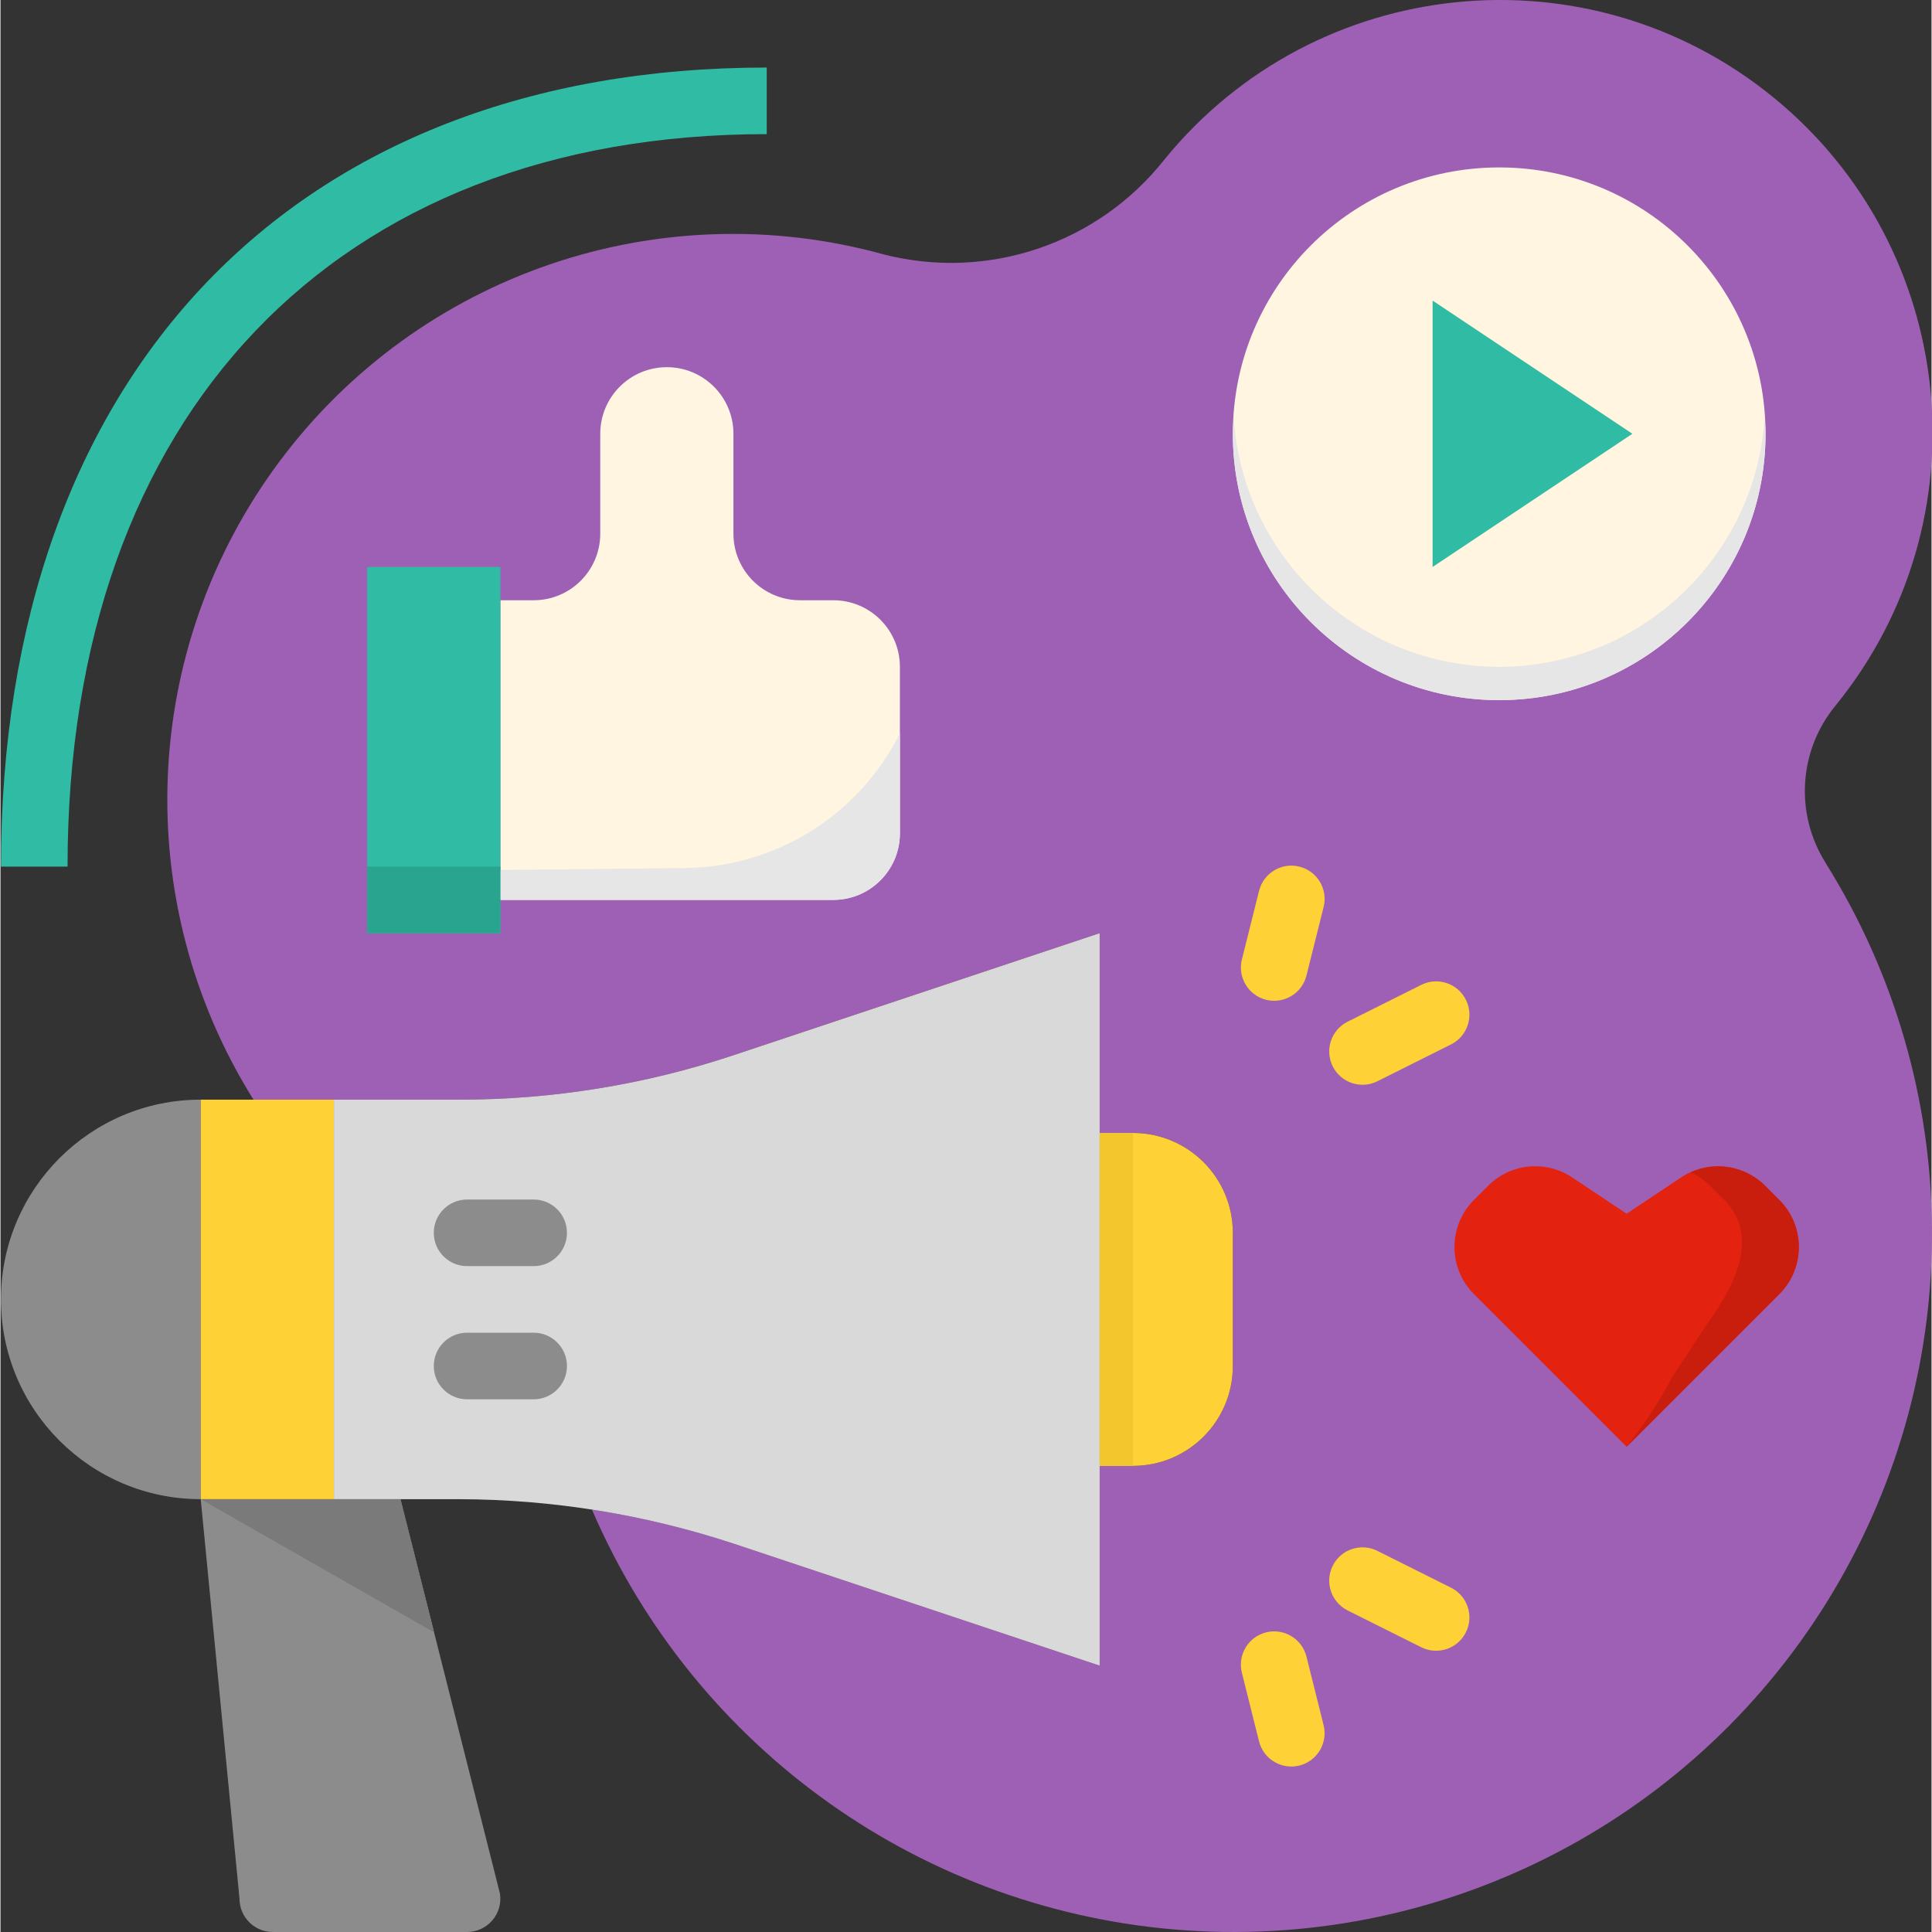 <?xml version="1.0"?>
<svg xmlns="http://www.w3.org/2000/svg" viewBox="0 0 464 464.231" width="512px" height="512px" class=""><rect x="0" y="0" width="464" height="464.231" fill="#333333" stroke="none"/><g><path d="m438.578 207.367c-7.441-11.75-6.527-26.941 2.266-37.711 36.289-44.484 29.648-109.965-14.836-146.254-44.484-36.289-109.965-29.648-146.254 14.836-15.965 20.293-42.387 29.277-67.414 22.922-54.035-14.992-111.727 4.738-145.262 49.676-33.539 44.941-36.031 105.863-6.281 153.395h49.598c22.34-.008 44.527-3.613 65.723-10.672l88-29.328v48h8c13.254 0 24 10.746 24 24v32c0 13.254-10.746 24-24 24h-8v48l-88-29.328c-11.086-3.672-22.461-6.406-34-8.176 24.906 57.895 80.152 96.953 143.039 101.133 62.891 4.18 122.816-27.227 155.164-81.32 32.352-54.09 31.668-121.746-1.766-175.172zm0 0" fill="#a0dce8" data-original="#A0DCE8" class="" style="fill:#9E60B4" data-old_color="#9e60b4"/><path d="m200.117 216.23c8.836 0 16-7.164 16-16v-40c0-8.836-7.164-16-16-16h-8c-8.84 0-16-7.164-16-16v-24c0-8.836-7.164-16-16-16-8.84 0-16 7.164-16 16v24c0 8.836-7.164 16-16 16h-8v72zm0 0" fill="#fff5e0" data-original="#FFF5E0" class=""/><path d="m272.117 352.23c13.254 0 24-10.746 24-24v-32c0-13.254-10.746-24-24-24h-8v80zm0 0" fill="#ffb41f" data-original="#FFB41F" class="" style="fill:#FED136" data-old_color="#fed136"/><path d="m360.117 168.23c35.344 0 64-28.652 64-64 0-35.348-28.656-64-64-64-35.348 0-64 28.652-64 64 0 35.348 28.652 64 64 64zm0 0" fill="#fff5e0" data-original="#FFF5E0" class=""/><path d="m344.117 72.23v64l48-32zm0 0" fill="#1cc8eb" data-original="#1CC8EB" class="" style="fill:#30BBA4" data-old_color="#30bba4"/><path d="m120.117 216.23v-80h-32v88h32zm0 0" fill="#1cc8eb" data-original="#1CC8EB" class="" style="fill:#30BBA4" data-old_color="#30bba4"/><path d="m403.828 282.918-13.09 8.719-13.078-8.719c-6.348-4.23-14.801-3.395-20.191 2l-3.41 3.41c-6.25 6.246-6.25 16.383 0 22.629l36.68 36.68 36.688-36.68c6.254-6.246 6.254-16.383 0-22.629l-3.406-3.41c-5.395-5.395-13.844-6.23-20.191-2zm0 0" fill="#e32210" data-original="#E32210" class=""/><path d="m48.117 360.23 9.316 96c0 4.418 3.582 8 8 8h46.684c2.332 0 4.547-1.02 6.066-2.793 1.52-1.77 2.191-4.117 1.836-6.422l-23.902-94.785zm0 0" fill="#8c8c8c" data-original="#8C8C8C" class=""/><path d="m48.117 360.23v-96c-26.512 0-48 21.492-48 48 0 26.508 21.488 48 48 48zm0 0" fill="#8c8c8c" data-original="#8C8C8C" class=""/><path d="m80.117 360.23v-96h-32v96zm0 0" fill="#ffb41f" data-original="#FFB41F" class="" style="fill:#FED136" data-old_color="#fed136"/><path d="m176.117 253.559c-21.203 7.062-43.406 10.668-65.754 10.672h-30.246v96h30.246c22.344.074 44.531 3.676 65.754 10.672l88 29.328v-176zm0 0" fill="#d9d9d9" data-original="#D9D9D9" class=""/><path d="m104.188 392.23-8.07-32h-48zm0 0" fill="#7a7a7a" data-original="#7A7A7A" class=""/><path d="m360.117 160.23c-33.766-.039-61.691-26.301-63.801-60-.082 1.328-.199 2.648-.199 4 0 35.348 28.652 64 64 64 35.344 0 64-28.652 64-64 0-1.352-.121-2.672-.203-4-2.109 33.699-30.035 59.961-63.797 60zm0 0" fill="#e6e6e6" data-original="#E6E6E6" class=""/><path d="m120.117 216.23h80c8.836 0 16-7.164 16-16v-24c-9.824 19.645-29.816 32.137-51.777 32.359l-44.223.441zm0 0" fill="#e6e6e6" data-original="#E6E6E6" class=""/><path d="m88.117 208.23h32v16h-32zm0 0" fill="#1bc1e3" data-original="#1BC1E3" class="active-path" style="fill:#28A48F" data-old_color="#30C3AA"/><path d="m390.738 347.637 36.688-36.68c6.254-6.246 6.254-16.383 0-22.629l-3.406-3.41c-4.73-4.699-11.875-5.973-17.938-3.199 1.738.777 3.324 1.863 4.68 3.199l3.41 3.41c8.168 8.168 3.137 19.199-2.359 27.254-3.402 4.961-6.648 10.039-9.969 15.066-3.164 5.996-6.883 11.684-11.105 16.988zm0 0" fill="#c91e0e" data-original="#C91E0E"/><g fill="#ffb41f"><path d="m298.297 230.531 4.121-16.473c1.074-4.289 5.418-6.895 9.699-5.82 4.285 1.07 6.887 5.414 5.816 9.699l-4.125 16.477c-1.07 4.289-5.414 6.895-9.699 5.82-4.281-1.07-6.887-5.414-5.812-9.703zm0 0" data-original="#000000" class="" style="fill:#FED136" data-old_color="#fed136"/><path d="m323.699 245.496 17.688-8.844c3.949-1.977 8.758-.375 10.73 3.578 1.977 3.953.375 8.758-3.578 10.734l-17.688 8.844c-3.949 1.977-8.758.375-10.73-3.578-1.977-3.953-.375-8.758 3.578-10.734zm0 0" data-original="#000000" class="" style="fill:#FED136" data-old_color="#fed136"/><path d="m304.109 392.234c4.281-1.07 8.625 1.535 9.695 5.82l4.121 16.477c1.07 4.289-1.535 8.629-5.816 9.703-4.285 1.07-8.629-1.539-9.699-5.824l-4.121-16.477c-1.07-4.285 1.535-8.629 5.82-9.699zm0 0" data-original="#000000" class="" style="fill:#FED136" data-old_color="#fed136"/><path d="m320.117 376.227c1.977-3.949 6.781-5.551 10.734-3.578l17.688 8.844c3.953 1.977 5.555 6.781 3.578 10.734-1.977 3.953-6.781 5.555-10.734 3.578l-17.688-8.844c-3.949-1.977-5.551-6.781-3.578-10.734zm0 0" data-original="#000000" class="" style="fill:#FED136" data-old_color="#fed136"/></g><path d="m16.117 208.23h-16c0-118.398 70.504-192 184-192v16c-103.625 0-168 67.441-168 176zm0 0" fill="#1cc8eb" data-original="#1CC8EB" class="" style="fill:#30BBA4" data-old_color="#30bba4"/><path d="m112.117 320.23h16c4.418 0 8 3.582 8 8s-3.582 8-8 8h-16c-4.422 0-8-3.582-8-8s3.578-8 8-8zm0 0" fill="#8c8c8c" data-original="#8C8C8C" class=""/><path d="m112.117 288.23h16c4.418 0 8 3.582 8 8s-3.582 8-8 8h-16c-4.422 0-8-3.582-8-8s3.578-8 8-8zm0 0" fill="#8c8c8c" data-original="#8C8C8C" class=""/><path d="m264.117 272.23h8v80h-8zm0 0" fill="#de9a10" data-original="#DE9A10" class="" style="fill:#F2C62C" data-old_color="#EAC02F"/></g> </svg>
